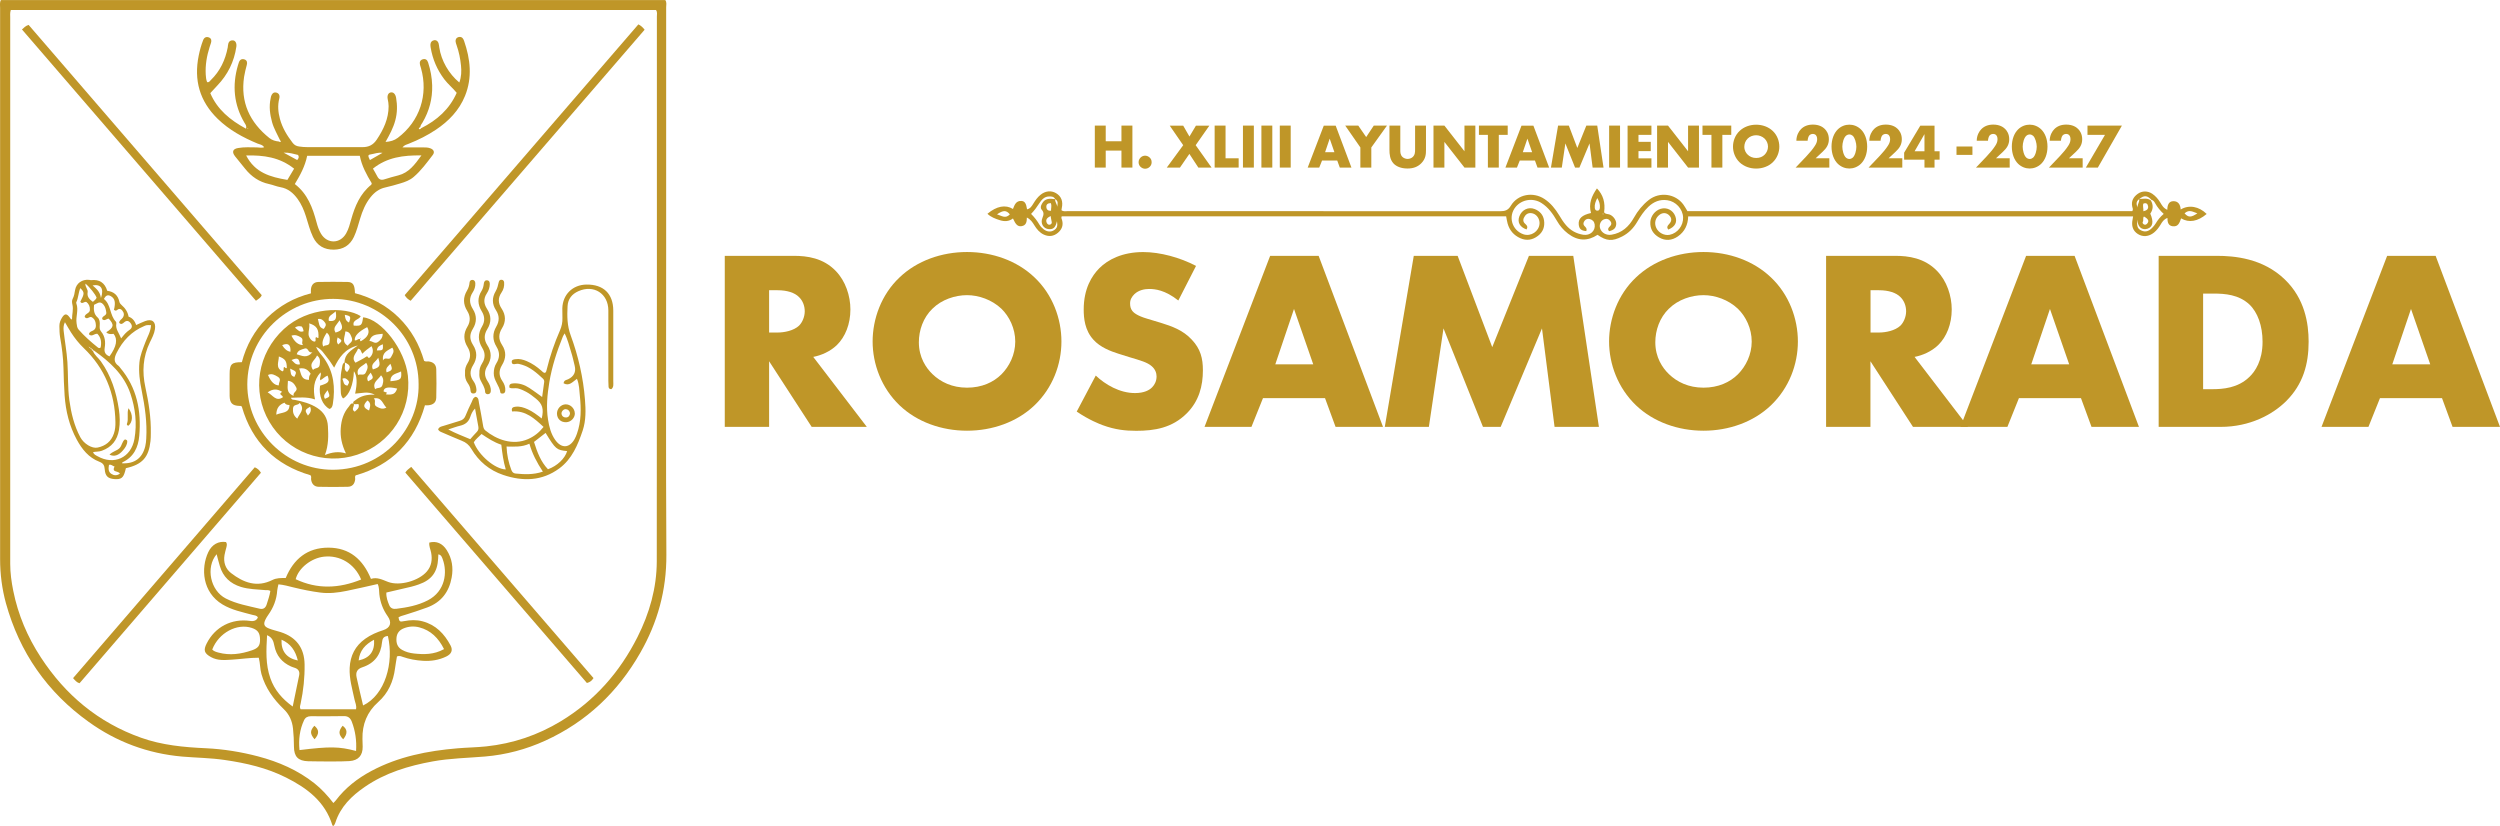 <?xml version="1.0" encoding="UTF-8"?><svg id="a" xmlns="http://www.w3.org/2000/svg" viewBox="0 0 476.95 157.6"><path d="M63.59,157.6c-.11-.08-.16-.1-.17-.13-1.39-4.55-4.85-7.13-8.84-9.13-3.67-1.85-7.64-2.76-11.7-3.35-2.7-.4-5.41-.42-8.12-.65-6.56-.58-12.53-2.8-17.84-6.62-7.91-5.67-13.19-13.24-15.79-22.64C.38,112.33.02,109.52.02,106.67c0-35.05,0-70.11,0-105.16,0-.48-.12-.98.15-1.5h126.75c.32.43.17.94.17,1.41,0,15.69,0,31.39,0,47.08,0,19.11-.07,38.23.04,57.34.04,6.75-1.67,12.93-4.99,18.72-4.27,7.47-10.24,13.15-18.11,16.74-3.66,1.67-7.49,2.69-11.52,3.03-3.32.28-6.66.33-9.95.93-4.62.84-9.05,2.17-12.96,4.86-2.52,1.73-4.66,3.8-5.62,6.83-.05.16-.13.3-.21.44-.04.07-.11.12-.2.2ZM2.06,1.91c-.18.58-.11,1.03-.11,1.48,0,34.73,0,69.46,0,104.19,0,1.73.24,3.45.58,5.14.92,4.57,2.71,8.8,5.26,12.69,4.69,7.19,10.96,12.43,19.11,15.33,4.01,1.43,8.18,1.82,12.38,2.01,3.39.16,6.71.7,9.98,1.56,3.9,1.03,7.54,2.61,10.73,5.13,1.36,1.08,2.52,2.35,3.61,3.76.19-.2.34-.33.46-.49,1.82-2.41,4.16-4.22,6.8-5.63,5.14-2.74,10.73-3.84,16.47-4.32,1.8-.15,3.61-.17,5.42-.36,5.12-.54,9.87-2.15,14.26-4.81,6.45-3.91,11.23-9.35,14.61-16.05,2.29-4.54,3.67-9.37,3.68-14.46.04-34.65.02-69.29.02-103.94,0-.4.13-.82-.17-1.23H2.06Z" style="fill:#bf9628;"/><path d="M321.9,40.28h84.89c.23-.32.06-.59,0-.85-.23-1.07.22-1.85,1.05-2.45.83-.6,1.93-.59,2.79,0,.62.43,1.1.99,1.49,1.63.32.52.6,1.09,1.36,1.42.01-.84.23-1.64,1.17-1.65.94,0,1.33.69,1.38,1.59,1.58-.95,3.49-.6,4.96.85-1.69,1.43-3.38,1.74-4.88.84-.28.77-.51,1.64-1.59,1.51-.86-.1-1.02-.79-1.02-1.59-.72.28-1.01.78-1.3,1.27-.34.57-.74,1.09-1.25,1.51-.98.8-2.14.9-3.1.28-.94-.61-1.26-1.54-.99-2.8.03-.16.05-.31.09-.55h-84.88c-.04,1.61-.66,2.9-1.96,3.81-1.15.8-2.4.9-3.61.19-1.1-.64-1.74-1.62-1.65-2.96.07-1.1.89-2.15,1.94-2.48,1.15-.37,2.37.22,2.81,1.37.45,1.15-.01,2.05-1.33,2.58-.3-.39-.22-.66.14-1.03.59-.61.55-1.18.01-1.71-.5-.49-1.2-.53-1.79-.1-.82.59-1.08,1.59-.65,2.52.44.94,1.56,1.52,2.55,1.32,1.51-.3,2.64-1.77,2.57-3.33-.07-1.62-1.4-3.05-3.02-3.27-1.42-.2-2.59.29-3.6,1.25-.87.83-1.52,1.83-2.13,2.87-.7,1.2-1.63,2.16-2.88,2.8-1.88.96-2.99.89-4.69-.32-1.91,1.26-3.79,1.19-5.65-.24-.86-.66-1.55-1.47-2.09-2.41-.77-1.33-1.64-2.58-2.97-3.42-1.61-1.02-3.73-.69-4.92.75-1.49,1.81-.71,4.49,1.52,5.23,1.4.46,2.93-.55,3.04-2.02.06-.85-.47-1.71-1.23-1.95-.61-.19-1.16-.07-1.54.45-.38.51-.5,1.08.06,1.54.38.32.5.62.23,1.05-1.29-.45-1.8-1.39-1.36-2.53.47-1.23,1.71-1.83,2.9-1.37.99.39,1.64,1.1,1.8,2.17.18,1.19-.2,2.22-1.16,2.95-1.02.78-2.15.99-3.37.45-1.24-.56-2.05-1.49-2.42-2.8-.12-.43-.18-.88-.28-1.38h-84.79c-.14.28,0,.5.07.73.28.99-.05,1.79-.8,2.42-.8.67-1.71.78-2.66.35-.82-.37-1.37-1.04-1.83-1.79-.35-.57-.7-1.11-1.43-1.48,0,.77-.09,1.51-1.01,1.65-.7.11-1.11-.27-1.64-1.47-.77.59-1.62.61-2.5.33-.85-.27-1.69-.57-2.37-1.22,1.76-1.48,3.45-1.79,4.87-.92.3-.76.57-1.59,1.62-1.53.63.04.9.47,1.07,1.6.64-.14.92-.65,1.22-1.13.37-.6.77-1.17,1.32-1.62.93-.77,2.04-.89,2.98-.34,1.02.6,1.39,1.58,1.1,2.86-.03.12-.04.24-.06.39.39.32.86.18,1.29.18,6.31.01,12.62,0,18.92,0,21.15,0,42.3,0,63.45.02.94,0,1.54-.15,2.08-1.06,1.32-2.19,4.23-2.71,6.4-1.28,1.2.79,2.07,1.88,2.8,3.08.41.67.81,1.34,1.33,1.93.87,1.01,1.97,1.61,3.28,1.82,1.32.21,2.37-.76,2.18-1.98-.09-.56-.42-.88-.94-1.02-.39-.11-.74.01-.99.34-.25.33-.31.69,0,1.01.28.28.51.53.32.95-.96-.07-1.34-.41-1.43-1.24-.12-1.13.6-1.82,2.34-2.21-.51-1.77.14-3.26,1.13-4.69,1.19,1.22,1.63,2.71,1.37,4.55.25.41.73.29,1.1.45.73.31,1.28,1.16,1.21,1.85-.07.72-.45,1.09-1.35,1.31-.36-.38-.14-.65.15-.93.32-.3.36-.62.09-.98-.31-.42-.71-.54-1.2-.36-.65.24-.99,1.02-.76,1.74.28.85,1.19,1.37,2.18,1.2,1.99-.33,3.32-1.55,4.27-3.25.73-1.31,1.66-2.45,2.84-3.38,2.05-1.61,5.07-1.21,6.59.88.26.36.48.76.74,1.19ZM407.88,39.71c.1.11-.02,0-.01.01-.24-.63.36-1.14.25-1.75.76-.02,1.54-.26,2.22.27.5.87.45,1.72-.11,2.52.68,1.53.5,2.53-.52,2.87-.48.16-.97.13-1.39-.24-.37-.33-.47-.78-.59-1.49-.08,1.37.1,1.76.83,2.09.69.32,1.33.18,2-.49.26-.26.51-.54.7-.86.4-.68.88-1.28,1.53-1.83-.66-.61-1.2-1.26-1.62-2.02-.15-.27-.33-.58-.7-.65-.85-.89-1.4-.92-2.34-.16-.7.48-.57,1.09-.25,1.72ZM201.31,37.98c-.09.55.38.95.38,1.48.09-.55.26-1.12-.39-1.47-.24-.5-.69-.52-1.15-.51-.89,0-1.43.63-1.85,1.27-.47.72-.96,1.42-1.59,2.06.65.64,1.17,1.32,1.6,2.06.21.36.5.65.83.9.65.48,1.36.53,1.95.14.59-.39.71-.77.56-1.72-.28,1.2-.66,1.58-1.53,1.53-1.05-.06-1.7-1.09-1.24-2.17.26-.61.3-1.04-.14-1.54-.29-.34-.19-.71.03-1.12.58-1.12,1.54-1.02,2.53-.89ZM192.66,40.89c-.69-.82-1.25-.81-2.45,0,.84.25,1.62.92,2.45,0ZM416.77,40.7c.74.82,1.23.81,2.44,0-.82-.25-1.55-.83-2.44,0ZM304.73,37.79c-.33.66-.55,1.22-.48,1.87.03.31.18.56.53.53.36-.02.43-.32.45-.61.03-.58-.09-1.12-.5-1.79ZM200.45,41.2c-.64.33-1.03.66-.76,1.29.11.26.35.48.68.35.24-.1.35-.3.26-.59-.08-.3-.11-.62-.19-1.05ZM409.02,41.31c-.27.29-.02.7-.22,1.02-.11.18.03.39.23.49.27.14.47,0,.63-.19.39-.47.21-.85-.64-1.33ZM200.49,38.75c-.58,0-.89.23-.87.71.02.5.3.8.9.74-.03-.47.16-.9-.03-1.45ZM408.92,40.3c.67-.15.98-.44.89-.97-.08-.46-.37-.7-.9-.48-.16.46.05.89,0,1.45ZM305.9,40.78s-.06-.05-.08-.04c-.04.01-.09.06-.09.07.05.1.11.12.17.05.01-.02,0-.05,0-.08Z" style="fill:#bf9628;"/><path d="M75.73,125.24c-.12.71-.26,1.47-.36,2.23-.32,2.54-1.29,4.76-3.23,6.48-2.11,1.88-3.05,4.24-2.99,7.03.01.49.03.99.04,1.48.02,1.66-.82,2.62-2.51,2.74-1.07.07-2.14.07-3.21.07-1.57,0-3.13,0-4.7-.04-1.89-.06-2.68-.87-2.69-2.78,0-1.15-.06-2.3-.18-3.45-.15-1.44-.7-2.69-1.76-3.71-1.96-1.89-3.51-4.03-4.26-6.69-.28-.99-.23-2.03-.51-3.12-1.72-.01-3.43.27-5.14.37-1.36.08-2.7.22-3.98-.49-1.27-.71-1.49-1.29-.82-2.6,1.59-3.16,4.77-4.81,8.29-4.3q1.14.17,1.48-.67c-.23-.42-.68-.38-1.06-.49-1.94-.53-3.93-.92-5.69-1.98-3.86-2.31-4.17-6.91-2.71-9.99.7-1.47,1.96-2.13,3.36-1.92.28.33.16.69.08,1.05-.12.48-.27.95-.35,1.44-.23,1.37.17,2.59,1.25,3.43,2.38,1.84,4.95,2.8,7.91,1.31.76-.38,1.59-.37,2.52-.37,1.49-3.6,4.11-5.8,8.16-5.79,4.02.02,6.57,2.24,8.1,5.96,1.18-.39,2.19.17,3.27.58,2.21.84,5.87-.21,7.39-1.99.9-1.05,1.07-2.28.82-3.6-.12-.64-.44-1.24-.34-1.92,1.35-.35,2.49.14,3.32,1.44,1.02,1.61,1.28,3.39.94,5.23-.5,2.75-1.98,4.72-4.69,5.72-1.39.52-2.8.96-4.21,1.41-.43.14-.88.22-1.25.48.18.83.23.88,1.14.7,1.15-.22,2.29-.26,3.43.04,2.54.66,4.18,2.38,5.36,4.6.49.92.18,1.64-.81,2.12-1.4.68-2.9.91-4.44.82-1.32-.08-2.61-.31-3.87-.75-.3-.1-.61-.26-1.06-.1ZM67.92,135.32c.16-.69-.16-1.26-.28-1.84-.42-2.01-1.03-3.98-.93-6.07.11-2.34,1.07-4.19,2.97-5.55,1.05-.75,2.22-1.25,3.44-1.64,1.37-.44,1.69-1.46.85-2.64-.9-1.27-1.43-2.66-1.6-4.21-.07-.63,0-1.31-.32-1.95-2,.45-3.95.91-5.92,1.31-1.66.34-3.34.54-5.03.32-1.71-.22-3.41-.57-5.09-.98-.94-.23-1.88-.5-2.89-.59-.09.44-.2.8-.23,1.16-.11,1.73-.72,3.28-1.72,4.68-.19.27-.37.55-.51.84-.45.91-.3,1.37.64,1.74.72.29,1.49.45,2.24.69,2.98.96,4.52,3.02,4.57,6.15.04,2.52-.23,5.01-.75,7.47-.07.34-.26.7,0,1.11h10.58ZM67.93,143.27c.13-1.99-.14-3.84-.83-5.62-.26-.67-.71-1.05-1.5-1.03-2.1.04-4.19.03-6.29.02-.61,0-1.05.23-1.3.76-.85,1.81-1.07,3.72-.87,5.7,5.82-.71,7.55-.69,10.78.17ZM68.9,110.56c-1.25-3.04-4.08-4.68-7.08-4.36-2.44.26-4.87,2.18-5.41,4.3,4.13,1.96,8.28,1.77,12.49.06ZM73.71,113.05c-.05.92.25,1.69.56,2.43.23.55.72.75,1.32.67,2.09-.26,4.14-.64,6.03-1.62,3.38-1.75,3.74-5.4,2.85-7.81-.14-.38-.25-.85-.84-.96-.01.31-.02.56-.04.8-.13,2.59-1.24,4.08-3.7,4.94-.46.16-.93.31-1.41.43-1.59.38-3.18.75-4.79,1.12ZM74,121.34c-.82.04-1.05.5-1.11,1.14-.22,2.4-1.4,4.04-3.75,4.82-.98.32-1.32.94-1.11,1.91.38,1.8.82,3.58,1.24,5.38,4.18-2.01,5.93-8.11,4.73-13.26ZM41.33,105.73c-2.14,2.53-1.19,6.95,1.75,8.45,2.03,1.04,4.28,1.42,6.47,1.95.67.16,1.11-.15,1.32-.8.27-.85.57-1.7.71-2.59-.33-.22-.67-.13-.99-.16-1.55-.15-3.11-.14-4.63-.61-2.05-.64-3.41-1.92-4.02-3.98-.21-.7-.39-1.42-.61-2.26ZM55.84,134.81c.45-2.15.85-4.07,1.24-6,.14-.72-.18-1.19-.87-1.41-.23-.08-.47-.15-.69-.25-1.74-.78-2.81-2.09-3.18-3.96-.16-.8-.35-1.58-1.39-2.01-.16,2.86-.31,5.56.63,8.22.78,2.21,2.19,3.89,4.27,5.4ZM40.49,123.92c.32.35.76.46,1.19.58,2.18.59,4.31.28,6.4-.44,1.18-.41,1.55-.89,1.53-2.06-.02-1.26-.43-1.82-1.56-2.2-2.81-.94-6.32.9-7.56,4.12ZM84.71,123.83c-1.07-2.13-2.54-3.58-4.74-4.15-.97-.25-1.96-.19-2.91.18-.83.32-1.34.91-1.42,1.83-.08.97.16,1.79,1.08,2.3.69.39,1.45.59,2.22.68,1.93.21,3.84.24,5.77-.83ZM71.36,122.05c-1.68.89-2.74,2.05-2.94,3.95,2.14-.46,3.11-1.77,2.94-3.95ZM56.82,126.01c-.46-1.88-1.36-3.21-3.11-3.97-.1,2.18.94,3.52,3.11,3.97Z" style="fill:#bf9628;"/><path d="M80.37,24.45c2.98-1.5,5.37-3.6,6.76-6.74-.77-.95-1.68-1.67-2.37-2.59-1.37-1.81-2.23-3.83-2.6-6.06-.03-.2-.06-.41-.04-.61.03-.42.28-.69.68-.77.43-.09.72.16.86.54.09.27.1.56.15.85.38,2.5,1.79,4.99,3.82,6.67.4-1.08.43-2.16.32-3.24-.13-1.31-.39-2.6-.83-3.85-.08-.23-.17-.47-.2-.71-.04-.4.11-.74.53-.86.4-.11.73,0,.94.38.06.11.11.22.15.34,1.2,3.48,1.6,6.98.18,10.49-1.12,2.77-3.11,4.82-5.56,6.46-1.61,1.08-3.34,1.94-5.15,2.66-.4.16-.86.24-1.23.71,1.38,0,2.64-.01,3.9,0,.49,0,1,0,1.46.19.63.25.83.73.42,1.26-1.13,1.47-2.22,2.98-3.64,4.19-.73.63-1.63.96-2.54,1.23-.95.28-1.9.56-2.86.77-1.2.26-2.08.94-2.82,1.86-.97,1.21-1.55,2.61-1.99,4.08-.36,1.18-.66,2.38-1.19,3.5-.77,1.62-2.06,2.41-3.83,2.43-1.82.02-3.16-.74-3.97-2.41-.61-1.27-.93-2.63-1.36-3.96-.38-1.18-.85-2.31-1.59-3.32-.83-1.13-1.83-1.98-3.27-2.23-.73-.13-1.42-.43-2.14-.59-1.9-.4-3.39-1.42-4.59-2.92-.64-.8-1.31-1.59-1.94-2.4-.63-.82-.42-1.39.59-1.56,1.18-.21,2.38-.13,3.58-.12.45,0,.9.14,1.39-.02-.28-.5-.82-.54-1.25-.71-2.8-1.16-5.42-2.59-7.61-4.72-3.45-3.36-4.57-7.39-3.62-12.06.21-1.01.47-2,.85-2.96.2-.5.59-.7,1.09-.51.46.17.55.57.41,1.02-.08.28-.19.55-.27.82-.54,1.7-.84,3.43-.74,5.23.03.49.07.98.26,1.45.37.12.51-.19.7-.37,1.78-1.72,2.78-3.85,3.24-6.26.02-.12.03-.25.04-.37.06-.55.28-.97.9-.96.51,0,.8.52.7,1.22-.42,2.86-1.64,5.33-3.64,7.41-.43.45-.84.9-1.33,1.44,1.32,3.11,3.78,5.14,6.81,6.78.17-.56-.12-.83-.29-1.13-2.04-3.46-2.36-7.12-1.25-10.95.06-.2.12-.39.19-.59.19-.52.57-.71,1.08-.54.48.17.54.6.43,1.02-.2.76-.4,1.51-.52,2.28-.73,4.87,1.07,8.69,4.83,11.7.53.42,1.16.6,1.83.66.09.08.21.15.3.05.1-.11,0-.2-.09-.27-.53-1.16-1.2-2.25-1.54-3.49-.41-1.49-.6-2.98-.27-4.51.03-.12.03-.25.07-.36.14-.47.43-.87.96-.77.58.12.77.59.62,1.15-.34,1.32-.22,2.61.13,3.9.46,1.7,1.36,3.17,2.42,4.55.32.42.71.63,1.24.7.53.07,1.06.13,1.6.12,3.3,0,6.6,0,9.89,0,.21,0,.41,0,.62,0,1.14,0,2-.4,2.68-1.41,1.31-1.96,2.28-4,2.28-6.4,0-.46-.08-.9-.17-1.34-.15-.71.11-1.21.59-1.29.48-.08.88.29,1.01,1.03.25,1.43.23,2.86-.15,4.28-.38,1.45-1.08,2.74-1.87,4.14.93-.07,1.68-.28,2.35-.79,4.18-3.16,5.86-8.23,4.41-13.31-.06-.2-.13-.39-.18-.59-.11-.5-.02-.92.53-1.08.54-.15.86.12,1.02.63.46,1.42.73,2.87.77,4.36.07,2.53-.56,4.89-1.84,7.07-.17.28-.4.53-.42.88-.13.07-.35.18-.28.3.15.23.32.05.45-.1ZM56.24,35.11c2.44,1.87,3.41,4.52,4.15,7.3.2.75.44,1.5.85,2.18,1.19,1.98,3.66,1.95,4.8-.07.47-.83.71-1.75.96-2.66.71-2.53,1.7-4.91,3.83-6.62.05-.04.05-.15.09-.28-.98-1.62-1.91-3.31-2.28-5.24h-10.04c-.4,1.99-1.32,3.68-2.36,5.4ZM54.83,34.32c.43-.72.85-1.41,1.28-2.14-2.76-2.2-5.84-2.6-9.15-2.52,1.67,3.27,4.59,4.12,7.87,4.66ZM71.15,32.17c.3.53.58.98.82,1.46.31.62.74.8,1.41.57.86-.29,1.74-.51,2.61-.74,2.03-.52,3.15-2.07,4.41-3.81-3.45-.05-6.55.35-9.25,2.52ZM54.12,29.13c.97.53,1.78.97,2.58,1.4.27-.3.41-.57.17-.97-.83-.19-1.67-.48-2.75-.44ZM72.97,29.16c-.9-.11-1.48.17-2.08.26-.74.1-.75.22-.32,1.12.74-.42,1.47-.84,2.4-1.38ZM47.28,24.6s.05-.05.08-.07c-.02-.03-.05-.05-.07-.08-.03.04-.06.07-.08.11.02.01.05.03.07.04Z" style="fill:#bf9628;"/><path d="M59.32,55.97c0-.31-.02-.56,0-.79.09-.86.57-1.37,1.43-1.39,1.85-.03,3.71-.04,5.56,0,1.04.03,1.37.56,1.41,2.14,3.16.84,6,2.33,8.37,4.66,2.38,2.34,3.92,5.15,4.82,8.26.32.19.57.07.81.1.93.1,1.48.57,1.51,1.49.05,1.81.05,3.62,0,5.43-.03.91-.58,1.36-1.52,1.45-.2.02-.4,0-.64,0-1.95,6.94-6.36,11.41-13.22,13.37-.2.27-.06.53-.09.77-.11.88-.54,1.39-1.42,1.41-1.85.05-3.71.04-5.56,0-.84-.02-1.33-.57-1.43-1.42-.03-.24.11-.49-.11-.78-6.71-1.96-11.15-6.3-13.1-13.08-.13-.18-.29-.15-.46-.15-1.35-.05-1.84-.53-1.87-1.89-.02-1.4,0-2.8,0-4.2,0-1.88.37-2.26,2.33-2.25.84-3.2,2.4-6.05,4.78-8.42,2.36-2.33,5.17-3.9,8.42-4.72ZM79.86,73.27c0-8.97-7.28-16.21-16.27-16.25-8.78-.04-16.37,7.12-16.41,16.28-.03,8.94,7.4,16.37,16.38,16.32,9.58-.05,16.48-7.95,16.3-16.35Z" style="fill:#bf9628;"/><path d="M83.58,81.9c.24-.51.68-.54,1.06-.66,1.02-.32,2.04-.65,3.07-.95.56-.16.91-.46,1.12-1.02.34-.88.76-1.73,1.17-2.59.17-.36.23-.81.75-.98.6.15.54.73.63,1.17.28,1.41.53,2.83.77,4.25.06.37.12.73.43.99,2.13,1.75,5.24,2.94,8.16,1.66,1.15-.5,2.11-1.24,2.96-2.32-1.75-1.62-3.43-3.17-6-2.95-.22-.74.23-.86.69-.91.8-.09,1.55.16,2.27.48.98.44,1.82,1.09,2.69,1.77.43-1.82.15-2.78-1.15-3.82-.58-.46-1.16-.92-1.82-1.27-.51-.27-1.03-.51-1.6-.65-.52-.12-1.07.1-1.58-.13-.17-.72.32-.8.77-.83,1.11-.07,2.12.28,3.03.88.79.51,1.53,1.08,2.43,1.72.14-1.03.28-1.94.39-2.86.03-.26-.06-.48-.26-.66-1.18-1.09-2.38-2.16-3.98-2.64-.39-.12-.79-.24-1.21-.14-.35.08-.7.1-.74-.37-.04-.47.39-.49.69-.54.75-.12,1.47.07,2.16.36,1.04.44,1.94,1.07,2.78,1.81.21.18.39.43.71.44.24-.14.27-.39.33-.63.62-2.56,1.47-5.06,2.53-7.47.34-.78.5-1.55.47-2.39-.02-.62-.03-1.24-.02-1.85.08-2.61,1.97-4.47,4.59-4.51,3.25-.05,5.12,1.74,5.13,4.95.01,4.49,0,8.98,0,13.47,0,.54.13,1.15-.37,1.54-.38,0-.51-.2-.53-.47-.03-.37-.04-.74-.04-1.11,0-4.49.01-8.98,0-13.47-.02-3.2-2.79-4.96-5.73-3.64-1.23.55-1.98,1.49-2.05,2.85-.1,1.88-.09,3.72.6,5.58,1.45,3.95,2.39,8.04,2.72,12.25.16,1.98.2,3.99-.43,5.88-.92,2.74-2.04,5.45-4.46,7.24-3.29,2.43-6.95,2.52-10.71,1.25-2.64-.89-4.67-2.59-6.08-4.98-.45-.76-1.02-1.23-1.82-1.54-1.26-.5-2.5-1.06-3.75-1.59-.3-.13-.62-.22-.79-.63ZM107.72,63.6c-.16.28-.27.44-.34.61-1.14,2.83-2.08,5.71-2.58,8.72-.39,2.36-.62,4.72-.25,7.11.22,1.39.56,2.75,1.39,3.91,1.18,1.65,2.71,1.56,3.69-.2.18-.32.32-.67.44-1.01.83-2.35.81-4.77.56-7.19-.11-1.07-.1-2.18-.56-3.28-.81.55-1.46,1.47-2.55.85.09-.63.53-.61.85-.76,1.13-.54,1.56-1.4,1.27-2.58-.22-.88-.4-1.77-.68-2.62-.37-1.15-.62-2.36-1.25-3.57ZM103.57,89.98c-1.14-1.74-2.03-3.42-2.57-5.33-1.46.68-2.91.56-4.36.54.07,1.66.39,3.09.92,4.48.15.39.39.63.79.67,1.68.16,3.36.26,5.21-.36ZM101.88,84.32c.61,1.95,1.29,3.77,2.66,5.2,1.76-.62,3.24-2.04,3.66-3.46-2.02-.2-2.2-.35-4.11-3.47-.71.55-1.41,1.1-2.21,1.72ZM95.63,84.84c-1.38-.45-2.56-1.23-3.76-2.04-.56.58-1.13.98-1.48,1.57.9,2.46,4.03,5.13,6.1,5.19-.46-1.54-.67-3.11-.85-4.73ZM89.71,83.79c.42-.47.82-.95,1.25-1.38.29-.3.37-.61.3-1.01-.21-1.1-.4-2.2-.63-3.46-.55.55-.74,1.11-.92,1.62-.33.96-.98,1.44-1.93,1.66-.69.16-1.35.42-2.26.71,1.45.77,2.71,1.23,4.2,1.86Z" style="fill:#bf9628;"/><path d="M24.02,89.31c-.05.21-.09.36-.13.52-.35,1.34-.78,1.67-2.07,1.57-1.21-.09-1.75-.57-1.84-1.87-.05-.75-.29-1.16-1.03-1.44-2.03-.77-3.31-2.39-4.31-4.23-1.42-2.61-2.1-5.44-2.31-8.38-.12-1.76-.18-3.53-.22-5.3-.05-1.94-.29-3.85-.63-5.76-.13-.74-.14-1.47-.15-2.21-.01-.6.2-1.13.51-1.63.5-.79.9-.79,1.45-.02.07.1.14.2.22.3.02.03.07.03.23.09-.02-.98.31-1.89.07-2.86-.09-.36-.12-.76.06-1.09.27-.52.36-1.07.45-1.65.22-1.31,1.34-2.1,2.68-1.96.12.01.25.07.36.06,1.59-.19,2.63.48,3.1,2.03,1.27.16,2.04.84,2.31,2.08.05.24.2.44.4.61q1.14.97,1.36,2.24c.7.24,1.18.78,1.44,1.6.61-.27,1.15-.54,1.71-.75,1.34-.51,2.1.12,1.88,1.54-.14.91-.58,1.72-.97,2.52-1.33,2.76-1.5,5.59-.86,8.54.63,2.9,1.1,5.82,1.04,8.81-.01.49,0,.99-.06,1.48-.34,3.1-1.55,4.46-4.69,5.17ZM16.97,66.19s0-.08-.01-.12c0-.02-.05-.03-.08-.04.04.05.07.09.11.14.03.13.11.22.25.24.02.14.1.23.25.24,0,.16.08.24.23.26.29.85,1.05,1.35,1.54,2.05,1.95,2.75,2.93,5.85,3.42,9.14.19,1.31.24,2.61.02,3.92-.33,1.96-1.38,3.28-3.26,3.97-.54.2-1.11.15-1.68.26.14.47.51.59.81.77,3.18,1.81,6.45.3,7.08-3.28.51-2.94.18-5.81-.76-8.62-1.24-3.68-3.96-6.11-7-8.27-.02-.02-.08.01-.12.02-.02-.21-.1-.3-.31-.19.08-.24-.05-.28-.25-.25.03-.2-.08-.25-.25-.24ZM12.39,61.46c-.28.58-.3,1.07-.25,1.62.21,2,.59,3.98.72,6,.16,2.42.04,4.86.37,7.27.34,2.46.91,4.85,2.09,7.06.67,1.25,2.22,2.2,3.29,1.98,1.52-.31,2.61-1.17,3.12-2.68.24-.71.31-1.45.29-2.19-.09-5.53-2.04-10.27-6.05-14.12-.93-.89-1.72-1.89-2.41-2.96-.4-.62-.75-1.26-1.17-1.97ZM28.82,62.03c-.86-.02-.85-.02-1.3.17-2.43,1.02-4.12,2.81-5.28,5.14-.46.93-.62,1.78.39,2.47.13.09.21.25.32.38,3.18,3.77,4.03,8.2,3.62,12.95-.19,2.19-1.05,4.06-3.21,5.06-.04.02-.04.13-.06.19,2.38.11,3.86-.99,4.41-3.24.12-.49.16-.97.19-1.46.19-3.11-.26-6.15-.87-9.18-.36-1.77-.61-3.55-.43-5.38.14-1.38.67-2.61,1.15-3.88.38-1.02,1-1.98,1.06-3.21ZM18.56,63.68c-.6-.05-1.02.65-1.58.11.02-.4.33-.54.63-.66.75-.31.74-.93.63-1.55-.09-.5-.38-.9-.84-1.11-.43-.06-.83.58-1.25-.02.06-.65.96-.64,1-1.3.04-.68-.21-1.19-.67-1.54-.44-.14-.81.53-1.16-.04.82-1.57.83-1.79,0-2.6-.38.9-.36,1.87-.77,2.7-.03.06,0,.17.02.24.46,1.25-.15,2.5.04,3.77.07.46.08.85.4,1.21,1.09,1.24,2.32,2.33,3.61,3.36.16.13.33.25.58.05.18-.93.13-1.84-.63-2.63ZM20.88,68c1.37-1.89,1.62-3.29.79-4.31q-1,.17-1.4-.3c1.46-.91,1.56-1.43.47-2.6-.41,0-.79.55-1.24.1-.12-.65.87-.6.78-1.27-.08-.59-.19-1.13-.61-1.58-.65-.7-1.17-.1-1.73.12-.08.91-.07,1.73.68,2.4.41.36.45.96.41,1.5-.03.42-.04.85.25,1.18.79.94.87,2.04.69,3.15-.14.86.2,1.3.91,1.6ZM21.74,59.11c.35-1.44.17-2.17-.6-2.61-.62-.36-.99-.08-1.32.53,1.4,1.09,1.08,3.1,2.29,4.34.07.07.1.24.08.35-.19,1.05.51,1.78.92,2.84.33-.4.52-.67.75-.9.26-.26.53-.52.84-.72.54-.35.57-.79.23-1.26-.33-.47-.75-.63-1.24-.19-.28.25-.58.5-.95.1,0-.48.46-.65.68-.98.32-.48.26-.93-.09-1.36-.32-.4-.67-.4-1.06-.06-.12.11-.3.1-.54-.09ZM18.43,56.79c-.2-.6-1.34-2.04-2.13-2.68-.08.64.52,1.09.42,1.64-.15.88.34,1.35,1,1.84.26-.27.59-.43.71-.81ZM22.88,90.34c-.35-.43-.87-.3-1.13-.61-.16-.27.04-.48.1-.75-.36-.02-.58-.45-1.06-.29-.1.63-.19,1.3.46,1.72.49.32,1.06.38,1.64-.07ZM19.26,56.86c.62-1.82-.02-2.7-1.6-2.41.7.62,1.43,1.16,1.6,2.41Z" style="fill:#bf9628;"/><path d="M78.34,57.38c-.53-.31-.85-.56-1.13-1.08,14.84-17.19,29.71-34.41,44.58-51.65.5.24.81.55,1.19,1.02-14.86,17.22-29.73,34.44-44.63,51.71Z" style="fill:#bf9628;"/><path d="M4.19,5.62c.41-.36.68-.68,1.27-.87,14.79,17.15,29.62,34.34,44.47,51.56-.18.51-.6.69-1.1,1.07C33.96,40.14,19.11,22.92,4.19,5.62Z" style="fill:#bf9628;"/><path d="M48.61,89.15c.5.22.84.49,1.17,1.04-11.51,13.36-23.06,26.76-34.61,40.16-.56-.16-.84-.55-1.23-.98,11.57-13.43,23.12-26.82,34.67-40.23Z" style="fill:#bf9628;"/><path d="M113.23,129.37c-.33.48-.64.78-1.26.93-11.51-13.34-23.06-26.72-34.64-40.14.26-.45.63-.69,1.12-1.09,11.59,13.43,23.16,26.84,34.78,40.3Z" style="fill:#bf9628;"/><path d="M91.46,71.25c-.05-.68.13-1.33.52-1.94.61-.95.64-1.94.04-2.91-.87-1.39-.88-2.76-.03-4.17.55-.92.49-1.92-.07-2.82-.82-1.32-.87-2.61-.04-3.93.27-.43.37-.9.43-1.4.04-.35.23-.65.64-.6.41.05.49.37.49.73-.01.63-.2,1.21-.55,1.74-.67,1-.63,1.98.03,2.99.82,1.25.85,2.56.06,3.83-.66,1.06-.68,2.05,0,3.1.85,1.29.83,2.63,0,3.95-.61.97-.6,1.92.03,2.88.39.59.69,1.22.62,1.96-.03.34-.23.53-.56.55-.27.01-.51-.17-.52-.43-.02-.87-.55-1.53-.89-2.27-.18-.38-.23-.79-.21-1.25Z" style="fill:#bf9628;"/><path d="M88.72,71.13c-.06-.68.14-1.29.5-1.87.63-1.01.6-2.03-.01-3.03-.81-1.32-.84-2.6-.02-3.94.58-.95.56-1.99-.03-2.93-.83-1.32-.85-2.62-.05-3.95.28-.47.42-.97.47-1.52.03-.32.26-.52.6-.49.34.04.47.3.5.61.04.64-.15,1.23-.49,1.75-.71,1.09-.67,2.11.03,3.22.77,1.21.75,2.53,0,3.74-.68,1.08-.64,2.06.03,3.1.81,1.26.81,2.57.01,3.84-.67,1.07-.66,2.07.09,3.09.32.43.48.96.54,1.5.04.38-.02.77-.52.82-.42.04-.59-.22-.61-.6-.02-.52-.23-.96-.52-1.36-.43-.6-.58-1.26-.52-1.99Z" style="fill:#bf9628;"/><path d="M94.2,71.18c.01-.68.14-1.31.5-1.88.66-1.04.68-2.08.03-3.14-.78-1.27-.81-2.56-.05-3.85.62-1.06.62-2.09-.06-3.13-.77-1.18-.77-2.41-.06-3.61.32-.55.46-1.14.59-1.74.07-.34.28-.51.61-.45.28.05.4.26.42.53.05.68-.1,1.31-.49,1.88-.72,1.04-.68,2.05.02,3.1.8,1.21.83,2.5.07,3.72-.69,1.11-.71,2.11.01,3.21.83,1.25.77,2.56-.02,3.84-.62,1.01-.63,2.01.06,3.01.38.55.62,1.16.57,1.85-.02.27-.12.49-.4.55-.2.04-.51.01-.54-.19-.16-1.32-1.29-2.3-1.26-3.69Z" style="fill:#bf9628;"/><path d="M65.47,141.04c-.91-.94-.92-1.55-.11-2.58.94.65,1,1.51.11,2.58Z" style="fill:#bf9628;"/><path d="M60.01,141.04c-.89-1.06-.88-1.63-.04-2.58.94.75.97,1.54.04,2.58Z" style="fill:#bf9628;"/><path d="M68.82,60.31c-.28.72-1.65.66-1.34,1.81,1.46.09,1.58-.02,1.79-1.58,3.52.33,8.02,6.21,8.55,11.16.72,6.74-3.25,12.92-9.67,15.05-6.38,2.12-13.39-.51-16.77-6.29-3.4-5.81-2.24-13.06,2.77-17.68,4.62-4.26,11.69-4.32,14.67-2.47ZM68.7,64.7h-.01c.05.13-.06.32.13.41,1.41-.79,1.83-1.71,1.23-2.7q-2.5,1.3-2.37,2.5c.39.17.63-.38,1.02-.21ZM60.28,66.18s-.06-.04-.09-.07c.04.02.07.03.11.05.32.87,1.01,1.48,1.53,2.21,1.87,2.65,2.15,5.6,1.67,8.68-.06.38-.17.82-.64.97-1.34-.71-2.09-2.56-1.8-4.44,1.67-.51,1.86-.75,1.44-1.92-.53.18-.9.63-1.38.89-.24-.52.27-.92.03-1.5-1.36,1.51-1.44,3.24-1.05,5.15-1.64-.54-3.1-.34-4.59-.31.15.46.49.35.75.4,1.5.31,2.96.69,4.27,1.54,1.26.82,1.95,1.96,2.03,3.48.1,1.8.14,3.59-.57,5.5,1.38-.56,2.62-.72,4.01-.31-.8-1.66-1.12-3.21-.99-4.84.11-1.51.53-2.92,1.54-4.08.23-.27.38-.8.94-.55.21.47-.61,1.06.19,1.51.4-.39.95-.66.73-1.43-.31-.09-.65.12-.94-.07-.26-.38.11-.51.3-.66,1.03-.85,2.24-1.15,3.73-1.07-1.31-.73-2.54-.27-3.75-.21.45-2.05.36-3.44-.23-4.28-.09,2.55-.9,4.61-2.07,5.2-.32-.35-.42-.79-.43-1.23-.05-1.47-.14-2.95.19-4.41.1-.46.06-.97.54-1.27.27.59-.36,1.41.47,1.87.78-.94.67-1.34-.49-1.85.01-1.59,1.25-2.27,2.54-3.22-2.48.61-3.58,2.31-4.52,4.23-.44-.65-.79-1.25-1.22-1.77-.67-.8-1.16-1.8-2.23-2.19ZM67.82,69.2c.72-.4,1.44-.73,2.08-1.17.35-.24.27.53.67.15.57-.54.76-1.32.31-2.14-.61.45-1.23.88-1.75,1.45-.28-.38-.24-.91-.83-.97-.27.88-1.41,1.61-.48,2.68ZM58.98,61.69c.15.79-.14,1.41-.12,2.06.03.75.77,1.54,1.25,1.4.25-.23-.04-.63.16-.79.27-.1.27.24.48.1.11-1.62-.31-2.33-1.77-2.77ZM56.71,79.87c.46-1.02,1.53-1.78.46-3.01-.27.56-1.2.17-1.27,1.04-.06.74.07,1.37.81,1.97ZM52.71,79.11c1.09-.5,2.5-.2,2.52-1.85q-.7.03-.95-.44c-.96.36-1.54.98-1.57,2.29ZM53.21,73.53c-.13-.54.63-1.15-.21-1.65-.6-.35-1.14-.7-1.87-.34q.84,1.98,2.08,1.98ZM56.03,75.53c-.26-.73.88-.87.48-1.63-.33-.62-.72-1.17-1.58-1.25.01,1.09-.47,2.27,1.1,2.87ZM53.2,68.01c0,1.02-.71,2.17.69,2.84.4-.2.08-.62.32-.84.19.02.25.37.51.18-.01-1.3-.3-1.73-1.51-2.18ZM53.95,75.81c.12-.42-1.03-.53-.12-1.05-.93-.6-1.77-.62-2.77.09,1,.54,1.57,1.82,2.88.96ZM58.95,72.46c-.03-.5.06-.84.32-1.15-.49-.76-1.12-1.21-2.2-1,.41.94.31,2.17,1.88,2.15ZM66.35,65.96c.28-.52,1.1-.71.75-1.56-.23-.56-.4-1.15-1.22-1.17-.01.96-.81,1.96.47,2.73ZM62.35,63.47q-1.2,1.75-.66,2.66c.27-.44,1.09-.01,1.18-.82.07-.68.15-1.29-.52-1.84ZM70.47,65.06c.59-.04,1.03.65,1.66.17.48-.37.89-.78.88-1.55-1.04.16-2.13,0-2.54,1.38ZM59.62,67.19c-.93.29-.71-.96-1.52-.69-.6.2-1.27.29-1.49,1.09.98.24,1.9.9,3.01-.41ZM73.06,68.76c.43-.82,1.17.12,1.54-.63.28-.56.77-1.08.24-1.81-.85.57-1.97.81-1.78,2.44ZM72.69,71.6c-.55.89-1.73,1.34-1.12,2.66.41-.41,1.19-.03,1.41-.85.16-.61.29-1.18-.29-1.81ZM73.72,77.77c-.75-.75-.88-2.05-2.41-1.76.55.47-.18,1.2.55,1.57.54.27,1.05.6,1.85.19ZM59.72,70.59c.33-.48,1.18-.19,1.27-.99.06-.59.21-1.22-.51-1.79-.35.95-1.66,1.43-.76,2.78ZM69.86,69.21c-.75.72-1.99.95-1.54,2.33.46-.28,1.15.24,1.47-.48.25-.56.59-1.09.07-1.84ZM55.6,64.03q.89,1.82,2.22,1.8c-.47-.43.26-1.06-.43-1.47-.55-.33-1.06-.57-1.79-.32ZM76.52,70.86c-.85.46-2.06.45-2.03,1.87,2-.19,2.18-.36,2.03-1.87ZM73.63,75.24c1.36.13,1.78-.09,2.14-1.11-1.73-.4-2.59-.22-2.59.56.21.07.42.14.64.21-.08.13-.13.23-.19.34ZM64.77,61.1c-.44.84-1.39,1.33-.76,2.35,1.4-.41,1.58-.88.76-2.35ZM72.16,68.25c-.48.83-1.53,1.13-1.03,2.23,1.36-.41,1.52-.68,1.03-2.23ZM61.77,62.75c.25-.38.57-.72.25-1.18-.32-.46-.71-.83-1.37-.71.24.76.11,1.65,1.12,1.89ZM64.04,59.39c-.6.64-1.53.81-1.31,1.83,1.25.14,1.58-.27,1.31-1.83ZM55.41,67.11c.11-1.33-.44-1.77-1.58-1.26q.67,1.12,1.58,1.26ZM70.1,76.4c-.89.92-.83,1.37.31,1.92.19-.71.49-1.39-.31-1.92ZM57.22,69.51c-.16-1.17-.43-1.31-1.6-.83.46.4.74,1.02,1.6.83ZM73.75,71.04c1.13-.39,1.19-.54.73-1.64-.39.47-1,.77-.73,1.64ZM66.3,73.58c.1-.31.48-.6.15-.96-.29-.31-.61-.64-1.13-.36.26.53.15,1.25.99,1.31ZM56.27,62.5c.55.43.9,1.01,1.66.68-.06-.34-.16-.62-.35-.88-.4-.09-.79-.16-1.31.2ZM55.35,70.32c.15.73,0,1.39.82,1.58.47-.97.47-.98-.82-1.58ZM70.22,72.75c1.08-.54,1.1-.63.5-1.66-.33.5-.93.83-.5,1.66ZM62.5,74.44c-.41.59-.93.97-.51,1.65,1.02-.41,1.02-.43.51-1.65ZM59.16,77.59c-1.02.61-1.04.71-.41,1.69.43-.48.74-.94.41-1.69ZM66.58,61.53c.42-1.12.34-1.25-.8-1.47.08.57.1,1.12.8,1.47ZM64.53,65.72c.81-.71.81-.75-.11-1.35-.12.43-.29.85.11,1.35ZM71.9,66.86c1.2-.01,1.2-.02,1.15-1.18-.54.22-1.07.39-1.15,1.18Z" style="fill:#bf9628;"/><path d="M109.67,78.85c.02.86-.73,1.65-1.62,1.7-1.02.05-1.76-.61-1.79-1.6-.03-.95.73-1.78,1.64-1.81.93-.02,1.74.77,1.76,1.71ZM108.75,78.81c-.11-.44-.36-.73-.83-.75-.43-.02-.87.49-.79.91.09.47.44.7.88.68.46-.03.71-.36.74-.84Z" style="fill:#bf9628;"/><path d="M20.89,86.74c.6-.64,1.39-.71,1.92-1.25.48-.5.48-1.3,1.03-1.66.29.06.44.18.44.34,0,.69-.38,1.24-.81,1.74-.82.97-1.67,1.27-2.58.83Z" style="fill:#bf9628;"/><path d="M24.53,77.89c.9,1.22.81,2.66-.05,3.34-.18-.05-.32-.21-.27-.35.38-.97-.06-2.03.31-2.99Z" style="fill:#bf9628;"/><path d="M68.7,64.7v-.18c.05.02.1.04.14.06-.05.04-.1.07-.15.11h.01Z" style="fill:#bf9628;"/><path d="M151.48,48.81c2.45,0,5.58.39,7.97,2.89,1.86,1.91,2.79,4.75,2.79,7.34,0,2.79-.98,5.23-2.59,6.8-1.27,1.22-2.98,1.96-4.5,2.25l10.22,13.35h-10.52l-8.12-12.52v12.52h-8.46v-32.63h13.21ZM146.73,63.44h1.61c1.27,0,3.08-.34,4.11-1.32.64-.64,1.08-1.71,1.08-2.74s-.39-2.05-1.13-2.74c-.78-.78-2.2-1.27-4.06-1.27h-1.61v8.07Z" style="fill:#bf9628;"/><path d="M197.36,77.33c-3.33,3.18-8.02,4.84-12.87,4.84s-9.54-1.66-12.87-4.84c-3.47-3.33-5.14-7.88-5.14-12.18s1.66-8.95,5.14-12.23c3.33-3.18,8.02-4.84,12.87-4.84s9.54,1.66,12.87,4.84c3.47,3.28,5.14,7.88,5.14,12.23s-1.66,8.85-5.14,12.18ZM177.89,58.89c-1.76,1.71-2.59,4.11-2.59,6.41,0,2.89,1.37,4.89,2.59,6.07,1.57,1.52,3.77,2.59,6.6,2.59s5.04-1.03,6.56-2.54c1.52-1.52,2.64-3.77,2.64-6.26s-1.13-4.79-2.64-6.26c-1.81-1.71-4.31-2.59-6.56-2.59s-4.84.83-6.6,2.59Z" style="fill:#bf9628;"/><path d="M209.06,71.66c1.81,1.71,4.55,3.33,7.48,3.33,1.71,0,2.74-.54,3.28-1.12.49-.49.83-1.22.83-2.05,0-.64-.24-1.37-.93-1.96-.83-.73-2.1-1.08-4.21-1.71l-2.2-.69c-1.37-.44-3.38-1.17-4.7-2.64-1.66-1.81-1.86-4.11-1.86-5.77,0-4.01,1.57-6.46,2.98-7.88,1.66-1.66,4.4-3.08,8.37-3.08,3.23,0,7,1.03,10.08,2.64l-3.38,6.6c-2.54-2.01-4.45-2.2-5.58-2.2-.83,0-1.96.2-2.79.98-.49.49-.83,1.03-.83,1.76,0,.59.1,1.03.44,1.47.24.29.83.88,2.84,1.47l2.59.78c2.05.64,4.21,1.37,5.92,3.23,1.66,1.76,2.1,3.57,2.1,5.82,0,2.98-.73,5.87-3.08,8.22-2.79,2.79-6.16,3.33-9.64,3.33-2.05,0-4.01-.2-6.41-1.08-.54-.2-2.59-.98-4.94-2.59l3.62-6.85Z" style="fill:#bf9628;"/><path d="M252.79,75.96h-11.84l-2.2,5.48h-8.95l12.52-32.63h9.25l12.28,32.63h-9.05l-2.01-5.48ZM250.54,69.51l-3.67-10.57-3.57,10.57h7.24Z" style="fill:#bf9628;"/><path d="M264.19,81.44l5.53-32.63h8.37l6.6,17.42,7-17.42h8.46l4.89,32.63h-8.46l-2.4-18.79-7.88,18.79h-3.38l-7.53-18.79-2.79,18.79h-8.41Z" style="fill:#bf9628;"/><path d="M337.86,77.33c-3.33,3.18-8.02,4.84-12.87,4.84s-9.54-1.66-12.87-4.84c-3.47-3.33-5.14-7.88-5.14-12.18s1.66-8.95,5.14-12.23c3.33-3.18,8.02-4.84,12.87-4.84s9.54,1.66,12.87,4.84c3.47,3.28,5.14,7.88,5.14,12.23s-1.66,8.85-5.14,12.18ZM318.39,58.89c-1.76,1.71-2.59,4.11-2.59,6.41,0,2.89,1.37,4.89,2.59,6.07,1.57,1.52,3.77,2.59,6.6,2.59s5.04-1.03,6.56-2.54c1.52-1.52,2.64-3.77,2.64-6.26s-1.12-4.79-2.64-6.26c-1.81-1.71-4.3-2.59-6.56-2.59s-4.84.83-6.6,2.59Z" style="fill:#bf9628;"/><path d="M361.59,48.81c2.45,0,5.58.39,7.97,2.89,1.86,1.91,2.79,4.75,2.79,7.34,0,2.79-.98,5.23-2.59,6.8-1.27,1.22-2.98,1.96-4.5,2.25l10.22,13.35h-10.52l-8.12-12.52v12.52h-8.46v-32.63h13.21ZM356.85,63.44h1.61c1.27,0,3.08-.34,4.11-1.32.64-.64,1.08-1.71,1.08-2.74s-.39-2.05-1.12-2.74c-.78-.78-2.2-1.27-4.06-1.27h-1.61v8.07Z" style="fill:#bf9628;"/><path d="M397.01,75.96h-11.84l-2.2,5.48h-8.95l12.52-32.63h9.25l12.28,32.63h-9.05l-2.01-5.48ZM394.76,69.51l-3.67-10.57-3.57,10.57h7.24Z" style="fill:#bf9628;"/><path d="M411.83,81.44v-32.63h11.1c3.28,0,8.76.44,12.96,4.5,3.82,3.67,4.55,8.37,4.55,11.89,0,4.3-1.08,8.12-4.26,11.3-2.59,2.59-6.95,4.94-12.52,4.94h-11.84ZM420.3,74.25h1.71c2.05,0,4.94-.2,7.14-2.35,1.08-1.03,2.5-3.08,2.5-6.7,0-3.03-.93-5.63-2.54-7.14-2.01-1.86-4.65-2.05-6.75-2.05h-2.05v18.25Z" style="fill:#bf9628;"/><path d="M465.89,75.96h-11.84l-2.2,5.48h-8.95l12.52-32.63h9.25l12.28,32.63h-9.05l-2.01-5.48ZM463.64,69.51l-3.67-10.57-3.57,10.57h7.24Z" style="fill:#bf9628;"/><path d="M210.95,26.95h3v-2.99h2.09v8.01h-2.09v-3.24h-3v3.24h-2.08v-8.01h2.08v2.99Z" style="fill:#bf9628;"/><path d="M217.59,31.83c-.16-.16-.37-.44-.37-.88s.22-.72.37-.88c.29-.29.61-.37.88-.37.3,0,.62.12.89.38.2.2.35.47.35.86s-.14.66-.36.88c-.25.25-.56.37-.88.37-.26,0-.59-.08-.88-.37Z" style="fill:#bf9628;"/><path d="M225.73,27.7l-2.57-3.73h2.57l1.19,2.08,1.24-2.08h2.56l-2.61,3.73,3.03,4.27h-2.52l-1.71-2.61-1.8,2.61h-2.51l3.13-4.27Z" style="fill:#bf9628;"/><path d="M233.81,23.96v6.24h2.5v1.77h-4.58v-8.01h2.08Z" style="fill:#bf9628;"/><path d="M239.21,23.96v8.01h-2.08v-8.01h2.08Z" style="fill:#bf9628;"/><path d="M242.73,23.96v8.01h-2.08v-8.01h2.08Z" style="fill:#bf9628;"/><path d="M246.24,23.96v8.01h-2.08v-8.01h2.08Z" style="fill:#bf9628;"/><path d="M255.13,30.63h-2.91l-.54,1.35h-2.2l3.07-8.01h2.27l3.01,8.01h-2.22l-.49-1.35ZM254.58,29.04l-.9-2.59-.88,2.59h1.78Z" style="fill:#bf9628;"/><path d="M259.53,28.13l-2.89-4.17h2.49l1.51,2.19,1.45-2.19h2.52l-2.99,4.17v3.84h-2.09v-3.84Z" style="fill:#bf9628;"/><path d="M267.15,23.96v4.74c0,.34.01.85.41,1.24.24.23.62.38.98.38s.73-.14.96-.35c.48-.42.47-1.01.47-1.45v-4.56h2.08v4.6c0,.84-.04,1.72-.9,2.59-.67.68-1.51,1-2.64,1-1.26,0-2.16-.43-2.65-.96-.7-.76-.78-1.78-.78-2.63v-4.6h2.08Z" style="fill:#bf9628;"/><path d="M273.48,31.97v-8.01h2.08l3.83,4.9v-4.9h2.08v8.01h-2.08l-3.83-4.9v4.9h-2.08Z" style="fill:#bf9628;"/><path d="M285.94,25.73v6.24h-2.08v-6.24h-1.71v-1.77h5.49v1.77h-1.71Z" style="fill:#bf9628;"/><path d="M292.85,30.63h-2.91l-.54,1.35h-2.2l3.07-8.01h2.27l3.01,8.01h-2.22l-.49-1.35ZM292.3,29.04l-.9-2.59-.88,2.59h1.78Z" style="fill:#bf9628;"/><path d="M295.89,31.97l1.36-8.01h2.05l1.62,4.27,1.72-4.27h2.08l1.2,8.01h-2.08l-.59-4.61-1.93,4.61h-.83l-1.85-4.61-.68,4.61h-2.07Z" style="fill:#bf9628;"/><path d="M309.07,23.96v8.01h-2.08v-8.01h2.08Z" style="fill:#bf9628;"/><path d="M315.06,25.73h-2.47v1.33h2.34v1.77h-2.34v1.38h2.47v1.77h-4.55v-8.01h4.55v1.77Z" style="fill:#bf9628;"/><path d="M316.14,31.97v-8.01h2.08l3.83,4.9v-4.9h2.08v8.01h-2.08l-3.83-4.9v4.9h-2.08Z" style="fill:#bf9628;"/><path d="M328.59,25.73v6.24h-2.08v-6.24h-1.71v-1.77h5.49v1.77h-1.71Z" style="fill:#bf9628;"/><path d="M338.2,30.97c-.82.78-1.97,1.19-3.16,1.19s-2.34-.41-3.16-1.19c-.85-.82-1.26-1.93-1.26-2.99s.41-2.2,1.26-3c.82-.78,1.97-1.19,3.16-1.19s2.34.41,3.16,1.19c.85.8,1.26,1.93,1.26,3s-.41,2.17-1.26,2.99ZM333.42,26.44c-.43.42-.64,1.01-.64,1.57,0,.71.34,1.2.64,1.49.38.37.92.64,1.62.64s1.24-.25,1.61-.62c.37-.37.65-.92.65-1.54s-.28-1.18-.65-1.54c-.44-.42-1.06-.64-1.61-.64s-1.19.2-1.62.64Z" style="fill:#bf9628;"/><path d="M348.99,31.97h-6.42l2.03-2.13c.72-.76,1.26-1.42,1.65-2.03.22-.34.43-.73.43-1.25,0-.08,0-.5-.24-.77-.12-.13-.32-.24-.59-.24-.34,0-.56.16-.7.32-.19.25-.28.71-.29.98h-2.15c.01-1.04.47-1.8.89-2.22.54-.54,1.27-.86,2.27-.86,1.2,0,1.9.47,2.26.83.32.32.78.94.78,1.97s-.47,1.71-1.19,2.38l-1.34,1.25h2.62v1.77Z" style="fill:#bf9628;"/><path d="M355.03,31.24c-.62.61-1.43.91-2.21.91s-1.58-.3-2.21-.91c-.72-.71-1.19-1.86-1.19-3.27s.47-2.57,1.19-3.28c.62-.61,1.43-.91,2.21-.91s1.58.3,2.21.91c.72.71,1.19,1.86,1.19,3.28s-.47,2.56-1.19,3.27ZM352.18,25.9c-.43.37-.7,1.34-.7,2.09,0,.64.23,1.68.7,2.09.16.14.4.25.64.25s.48-.11.64-.25c.44-.38.7-1.39.7-2.08s-.28-1.73-.7-2.1c-.16-.14-.4-.25-.64-.25s-.48.11-.64.25Z" style="fill:#bf9628;"/><path d="M362.91,31.97h-6.42l2.03-2.13c.72-.76,1.26-1.42,1.65-2.03.22-.34.43-.73.43-1.25,0-.08,0-.5-.24-.77-.12-.13-.32-.24-.59-.24-.34,0-.56.16-.7.32-.19.25-.28.71-.29.98h-2.15c.01-1.04.47-1.8.89-2.22.54-.54,1.27-.86,2.27-.86,1.2,0,1.9.47,2.26.83.32.32.78.94.78,1.97s-.47,1.71-1.19,2.38l-1.34,1.25h2.62v1.77Z" style="fill:#bf9628;"/><path d="M369.07,28.86h.97v1.6h-.97v1.51h-1.92v-1.51h-3.88v-1.33l3.09-5.16h2.71v4.9ZM367.15,28.86v-3.27l-1.88,3.27h1.88Z" style="fill:#bf9628;"/><path d="M373.26,27.95h3.04v1.6h-3.04v-1.6Z" style="fill:#bf9628;"/><path d="M383.4,31.97h-6.42l2.03-2.13c.72-.76,1.26-1.42,1.65-2.03.22-.34.43-.73.43-1.25,0-.08,0-.5-.24-.77-.12-.13-.32-.24-.59-.24-.34,0-.56.16-.7.32-.19.25-.28.71-.29.98h-2.15c.01-1.04.47-1.8.89-2.22.54-.54,1.27-.86,2.27-.86,1.2,0,1.9.47,2.26.83.32.32.78.94.78,1.97s-.47,1.71-1.19,2.38l-1.34,1.25h2.62v1.77Z" style="fill:#bf9628;"/><path d="M389.43,31.24c-.62.61-1.43.91-2.21.91s-1.58-.3-2.21-.91c-.72-.71-1.19-1.86-1.19-3.27s.47-2.57,1.19-3.28c.62-.61,1.43-.91,2.21-.91s1.58.3,2.21.91c.72.71,1.19,1.86,1.19,3.28s-.47,2.56-1.19,3.27ZM386.59,25.9c-.43.37-.7,1.34-.7,2.09,0,.64.23,1.68.7,2.09.16.14.4.25.64.25s.48-.11.64-.25c.44-.38.7-1.39.7-2.08s-.28-1.73-.7-2.1c-.16-.14-.4-.25-.64-.25s-.48.11-.64.25Z" style="fill:#bf9628;"/><path d="M397.32,31.97h-6.42l2.03-2.13c.72-.76,1.26-1.42,1.65-2.03.22-.34.43-.73.43-1.25,0-.08,0-.5-.24-.77-.12-.13-.32-.24-.59-.24-.34,0-.56.16-.7.32-.19.25-.28.71-.29.98h-2.15c.01-1.04.47-1.8.89-2.22.54-.54,1.27-.86,2.27-.86,1.2,0,1.9.47,2.26.83.32.32.78.94.78,1.97s-.47,1.71-1.19,2.38l-1.34,1.25h2.62v1.77Z" style="fill:#bf9628;"/><path d="M401.59,25.73h-3.34v-1.77h6.57l-4.59,8.01h-2.29l3.65-6.24Z" style="fill:#bf9628;"/></svg>
